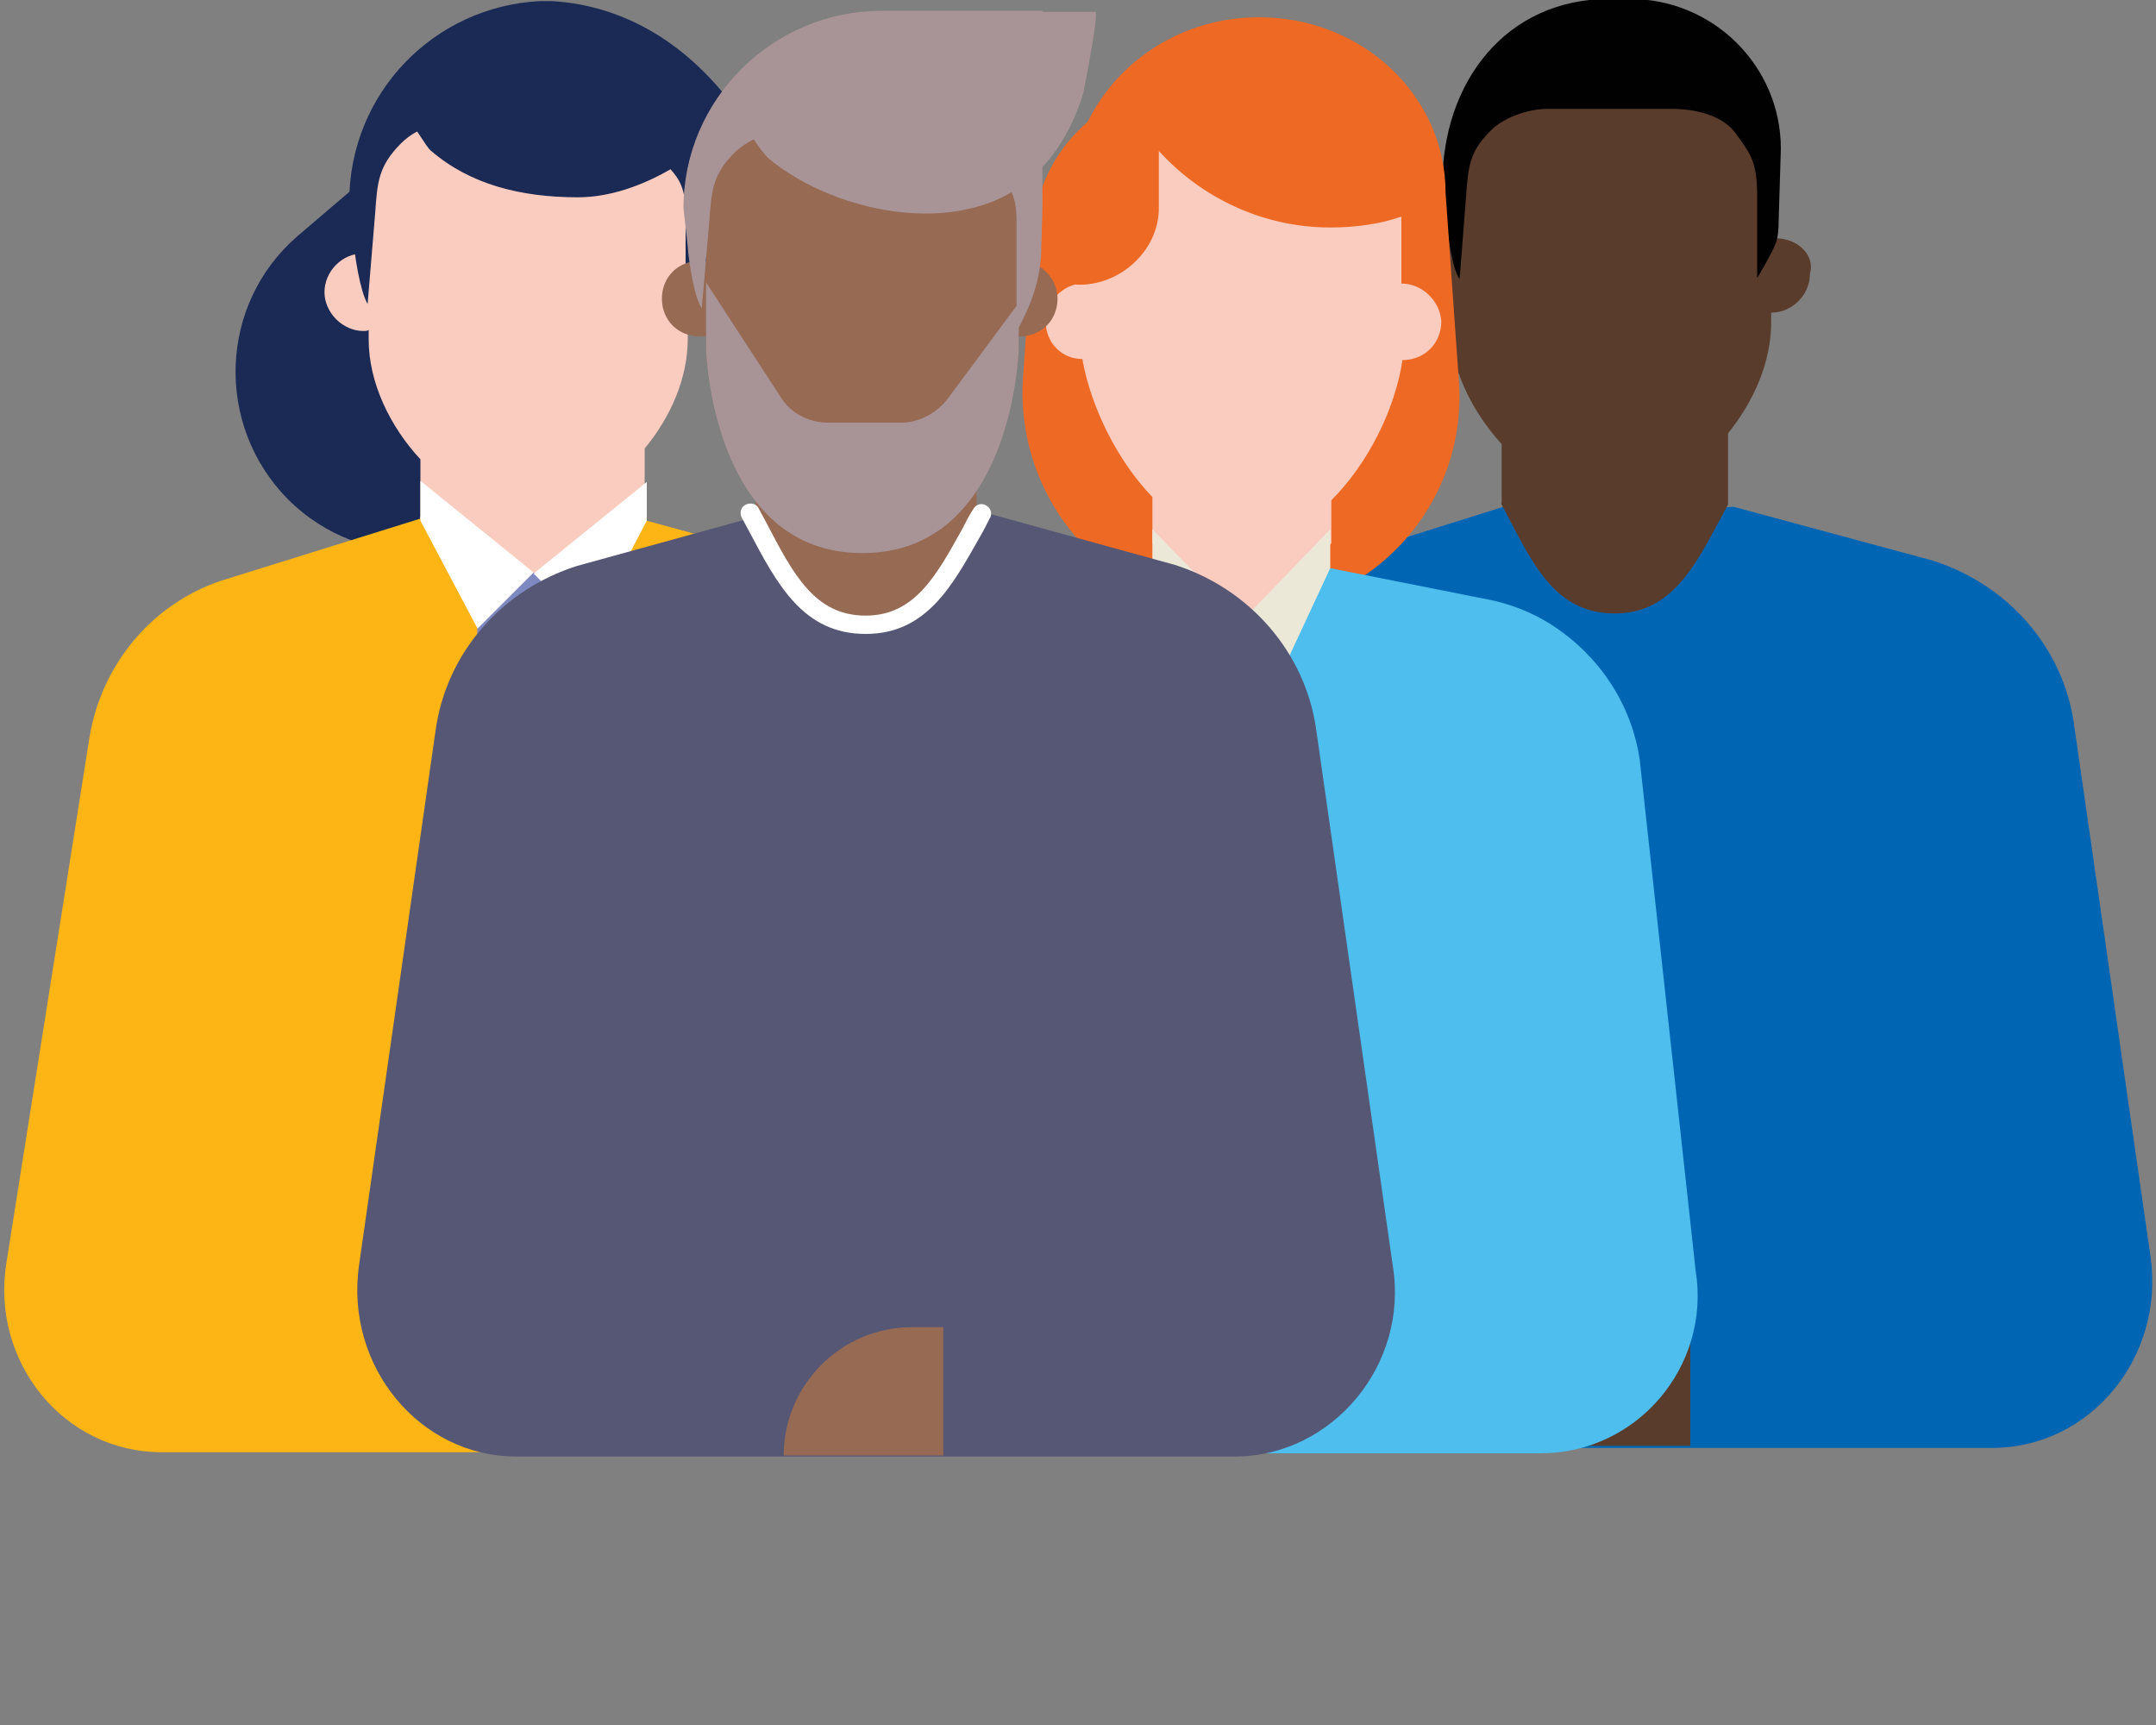 <?xml version="1.0" encoding="utf-8"?>
<!-- Generator: Adobe Illustrator 27.7.0, SVG Export Plug-In . SVG Version: 6.00 Build 0)  -->
<svg version="1.1" id="Layer_1" xmlns="http://www.w3.org/2000/svg" xmlns:xlink="http://www.w3.org/1999/xlink" x="0px" y="0px"
	 viewBox="0 0 200 160" style="enable-background:new 0 0 200 160;" xml:space="preserve">
<rect x="0" y="0" width="200" height="160" fill="#808080" stroke="none"/>
<style type="text/css">
	.st0{fill:#1A2A55;}
	.st1{fill:#0066B3;}
	.st2{fill:#5A3C2C;}
	.st3{fill:#010101;}
	.st4{fill:#EE6923;}
	.st5{fill:#4DBEEE;}
	.st6{fill:#FACCC0;}
	.st7{fill:#ECE8D8;}
	.st8{fill:#FDB515;}
	.st9{fill:#7F89C1;}
	.st10{fill:#FFFFFF;}
	.st11{fill:#565775;}
	.st12{fill:#976A54;}
	.st13{fill:#A89497;}
</style>
<g>
	<g>
		<path class="st0" d="M60.4,34.6L60.4,34.6c5.3-5.3,5-13.9-0.6-19.5c-4.1-4.1-9.9-5.3-14.9-3.5c-3-0.2-6,0.6-8.4,2.7l0,0l-8.9,7.6
			c-7.3,6.3-7.7,17.5-0.9,24.4c6.9,6.9,18.2,6.4,24.4-0.9L60.4,34.6z"/>
	</g>
	<g>
		<path class="st1" d="M184.8,134.3h-69.4c-9.2,0-16.1-8.5-14.5-17.8l7.8-49.1c1.1-6.7,5.8-12.4,12.3-14.6l18.8-5.9l11,0.9l10-0.8
			l18.5,5c6.9,2.2,12.1,8,13.1,15.2l7.1,49.4C200.8,125.9,193.9,134.3,184.8,134.3"/>
	</g>
	<g>
		<path class="st2" d="M164.7,22.1L164.7,22.1v-5.7c0-6.4-5.3-11.6-11.7-11.6h-6.8c-6.4,0-11.7,7.9-11.7,14.3v3
			c-0.2,0-0.4-0.1-0.5-0.1c-2,0-3.6,1.7-3.6,3.6s1.7,3.6,3.6,3.6c0.2,0,0.4,0,0.5-0.1V30c0,4.1,2,8.1,4.8,11.2v5.4
			c0,0.1-0.1,0.1,0,0.2c2.8,5.3,4.8,10.1,10.5,10.1s7.8-5.2,10.5-10.1v-6.6c2.4-3,4-6.6,4-10.3V29c2,0,3.6-1.7,3.6-3.6
			C168.4,23.7,166.8,22.1,164.7,22.1"/>
	</g>
	<g>
		<path class="st3" d="M165.1,17.1l-0.1,3.2c0,2.2-0.3,2.4-1.3,4.3l-0.7,1.2v-7.6c0-3.2-0.6-3.9-1.9-5.7c-1.2-1.8-3.8-2.4-6-2.4
			h-11.6c-1.7,0-4.1,0.8-5.3,2.1c-1.9,1.9-2,3.3-2.2,6l-0.6,7.7c-0.7-1-1.1-4.1-1.2-5.4l-0.4-3.4c0-9.5,5.9-17.2,15.5-17.2h1.9
			c7.7,0,14,6.2,14,13.9L165.1,17.1z"/>
	</g>
	<g>
		<path class="st2" d="M154.1,123.4h2.7v10.7h-13.5C143.3,128.3,148.1,123.4,154.1,123.4"/>
	</g>
	<g>
		<path class="st4" d="M134.1,17.9L134.1,17.9c0-9-7.7-16.3-17.3-16.3c-7.1,0-13.1,4-15.9,9.7c-2.8,2.4-4.6,5.7-5,9.5l0,0l-1,14.2
			c-0.8,11.8,8.5,21.9,20.2,21.9c11.9,0,21.3-10.1,20.2-22L134.1,17.9z"/>
	</g>
	<g>
		<path class="st5" d="M142.9,134.8H86.1c-9,0-15.9-8.1-14.4-17.1l7.8-47.2c0.7-4.5,3.3-8.6,7-11.3c2-1.5,4.3-2.5,6.8-3.1l13.6-3.4
			l8.7-0.9l7.8,0.9l14.1,2.8c2.3,0.4,4.5,1.2,6.5,2.5c4.3,2.8,7.3,7.2,8.1,12.4l5.2,47.5C158.7,126.7,151.9,134.8,142.9,134.8"/>
	</g>
	<g>
		<path class="st6" d="M130,26.3v-5.7c0-6.3-5.2-9.8-11.5-9.8l-6.7-0.7c-6.3,0-11.5,7-11.5,13.3v2.9C98.6,26.4,97,28,97,29.8
			c0,2,1.5,3.5,3.4,3.5c0.8,4.5,3.3,9.5,6.5,12.8v4.3l8.3,7l8.3-7v-4c3.4-3.4,5.9-8.4,6.6-13l0,0c2,0,3.6-1.5,3.6-3.6
			C133.6,28,132,26.3,130,26.3"/>
	</g>
	<g>
		<polygon class="st7" points="115.2,57.6 119.3,61.5 123.4,52.7 123.4,49.1 		"/>
	</g>
	<g>
		<polygon class="st7" points="106.9,52.7 111.2,61.5 115.2,57.6 106.9,49.1 		"/>
	</g>
	<g>
		<g>
			<path class="st4" d="M118.6,9.3h-6.7c-2,0-3.8,0.7-5.5,2.1l0,0c-0.2,0.1-0.3,0.3-0.5,0.4c0,0,0,0-0.1,0
				c-3.3,2.8-5.9,7.5-5.9,11.7l-0.1,2.9c4,0.2,7.7-3.1,7.7-7.1V14c3.9,4.3,9.6,7.1,15.9,7.1c2.3,0,4.8-0.3,7.1-1.2
				C130.3,13.8,124.7,9.3,118.6,9.3"/>
		</g>
		<g>
			<path class="st8" d="M83.7,134.7H15c-9.1,0-15.9-8.4-14.4-17.6l7.7-48.7c1.1-6.7,5.7-12.3,12.1-14.5L39,48.1l11.1,1l9.9-0.8
				l18.3,5c6.9,2.1,11.9,7.9,12.9,15.1l7.1,49C99.6,126.4,92.7,134.7,83.7,134.7"/>
		</g>
		<g>
			<path class="st6" d="M63.9,23.6L63.9,23.6v-5.7c0-6.3-5.2-11.5-11.5-11.5h-6.7c-6.3,0-11.5,7.9-11.5,14.2v3
				c-0.2,0-0.4-0.1-0.5-0.1c-2,0-3.6,1.7-3.6,3.6s1.7,3.6,3.6,3.6c0.2,0,0.4,0,0.5-0.1v0.9c0,4,2,8.1,4.8,11.1v5.3
				c0,0.1-0.1,0.1,0,0.2c2.8,5.2,4.7,10,10.4,10s7.7-5.2,10.4-10v-6.5c2.4-2.9,4-6.5,4-10.2v-0.8c2,0,3.6-1.7,3.6-3.6
				C67.5,25.2,65.9,23.6,63.9,23.6"/>
		</g>
		<g>
			<path class="st0" d="M68.3,10.2C63.3,3.3,57,0.4,51.1,0.1H51c-0.1,0-0.2,0-0.4,0s-0.3,0-0.5,0l0,0c-9.9,0.5-17.7,8.6-17.7,18.6
				l0.4,3.7c0.1,1.3,0.6,4.6,1.3,5.8l0.7-8.4c0.2-2.9,0.3-4.4,2.4-6.5c0.4-0.4,0.9-0.8,1.5-1.1c0.6,0.9,1.1,1.7,1.3,1.8
				c3.6,3.1,8.3,4.3,13.6,4.3c3,0,6-1.1,8.6-2.6c0.8,0.9,1.4,1.8,1.4,4.1v10.5l0.6-1.2c1-2.2,1.5-4.5,1.7-6.9l0.1-3.5L64.8,14
				C66.4,12.8,67.6,11.5,68.3,10.2"/>
		</g>
	</g>
	<g>
		<polygon class="st9" points="44.1,101.7 54.7,101.7 54.7,54.4 49.5,53.1 44.3,53 		"/>
	</g>
	<g>
		<polygon class="st10" points="49.5,53.2 54.7,58.4 60,48.3 60,44.7 		"/>
	</g>
	<g>
		<polygon class="st10" points="39,48.3 44.3,58.3 49.5,53.1 39,44.6 		"/>
	</g>
	<g>
		<g>
			<path class="st11" d="M129.2,117.4l-7.1-49.7c-1-7.2-6.2-13.1-13.1-15.3l-18.5-5.1L81.2,48L72,47.4l-18.5,5.1
				c-6.9,2.2-12.1,8-13.1,15.3l-7.1,49.6c-1.3,9.3,5.6,17.7,14.6,17.7h33.4h33.4C123.6,135,130.7,126.6,129.2,117.4"/>
		</g>
		<g>
			<path class="st12" d="M90.6,47.8l-5.5,7.9c-2.2,1.8-7.4,2.7-9.5,0.7l-5.5-9.1v-7.2h20.4C90.6,40.1,90.6,47.8,90.6,47.8z"/>
		</g>
		<g>
			<path class="st12" d="M68.4,27.7c0,2-1.5,3.5-3.5,3.5s-3.5-1.5-3.5-3.5s1.5-3.5,3.5-3.5C66.8,24.2,68.4,25.8,68.4,27.7"/>
		</g>
		<g>
			<path class="st12" d="M98.1,27.7c0,2-1.5,3.5-3.5,3.5s-3.5-1.5-3.5-3.5s1.5-3.5,3.5-3.5C96.5,24.2,98.1,25.8,98.1,27.7"/>
		</g>
		<g>
			<path class="st12" d="M80,48L80,48c-6.7,0-14.5-7.9-14.5-16V21.4c0-6.2,5.1-13.9,11.2-13.9h6.6c6.2,0,11.2,5.1,11.2,11.2v13.4
				C94.5,40,86.7,48,80,48"/>
		</g>
		<g>
			<path class="st13" d="M96.7,19.4l-0.1,3.4c0,2.4-0.6,4.6-1.7,6.8l-0.6,1.2V20.5c0-3.5-1.4-3.6-2.8-5.6C90.3,13,88.1,12,85.8,12
				H73.5c-1.8,0-4.1,0.9-5.4,2.2c-2,2-2.1,3.5-2.3,6.3l-0.7,8.1c-0.7-1-1.2-4.3-1.3-5.7l-0.4-3.6C63.4,9.2,71.7,1,81.8,1h14.9V19.4z
				"/>
		</g>
		<g>
			<path class="st13" d="M101.6,1.1c0.4,0-1,6.9-1.1,7.5c-0.8,2.7-2.2,5.3-4.1,7.2c-6.3,6.6-18.7,4.2-25.1-1.1c-0.5-0.4-5-6.1-1-6.1
				c5.2,0,10.9-7.5,10.9-7.5L101.6,1.1"/>
		</g>
		<g>
			<path class="st13" d="M65.5,26.2v6.2c0,0,0.5,18.9,14.5,18.9s14.5-18.9,14.5-18.9v-4.3L87.9,37c-1,1.3-2.6,2.2-4.3,2.2h-6.8
				c-1.8,0-3.5-0.9-4.4-2.4L65.5,26.2z"/>
		</g>
		<g>
			<path class="st10" d="M80.3,58.8c-5.8,0-8.2-4.6-10.8-9.5L68.8,48c-0.2-0.4-0.1-1,0.4-1.2c0.4-0.2,1-0.1,1.2,0.4l0.7,1.3
				c2.5,4.8,4.5,8.6,9.2,8.6c4.6,0,6.6-3.8,9-8.1c0.3-0.6,0.6-1.2,1-1.8c0.2-0.4,0.8-0.6,1.2-0.3c0.4,0.2,0.6,0.8,0.3,1.2
				c-0.3,0.6-0.6,1.2-0.9,1.7C88.4,54.2,86,58.8,80.3,58.8z"/>
		</g>
		<g>
			<path class="st12" d="M84.6,123.1h2.9V135H72.7C72.7,128.5,78,123.1,84.6,123.1"/>
		</g>
	</g>
</g>
</svg>
